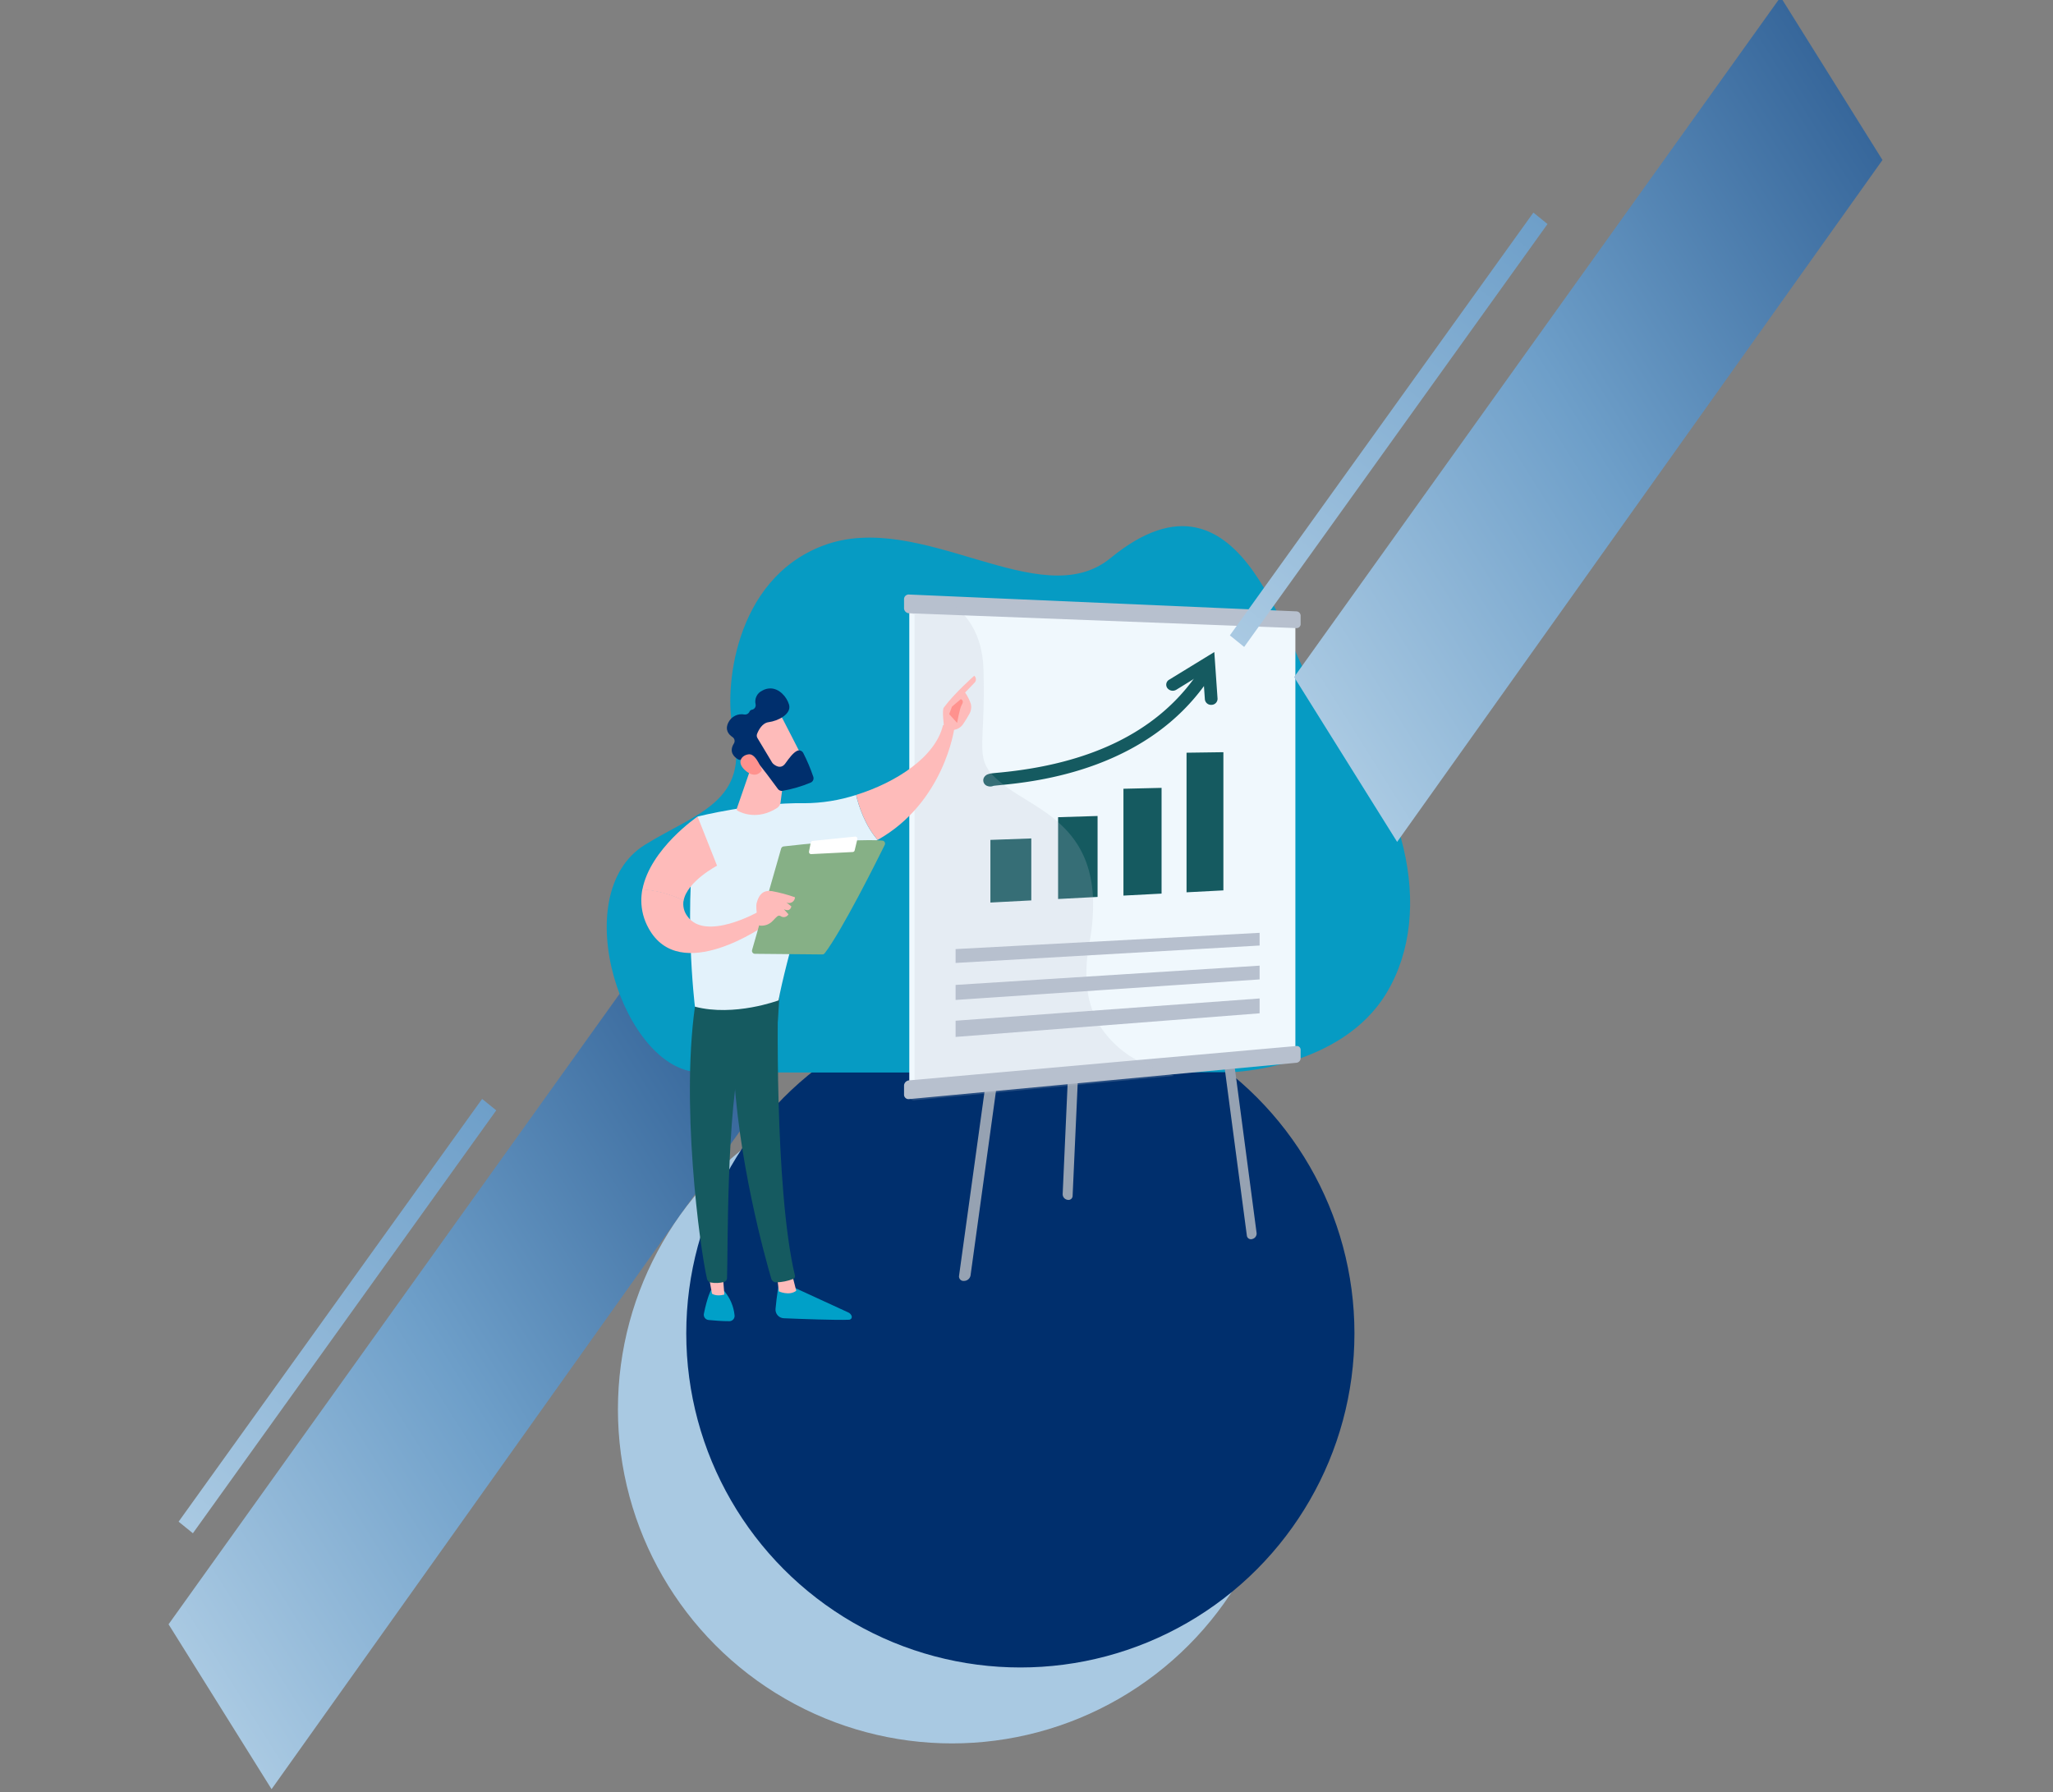 <svg xmlns="http://www.w3.org/2000/svg" xmlns:xlink="http://www.w3.org/1999/xlink" width="811.143" height="708.067"><rect width="100%" height="100%" fill="#808080" stroke="none"/><defs><clipPath id="e"><path data-name="Rectangle 8713" fill="none" d="M0 0h104.751v199.35H0z"/></clipPath><clipPath id="f"><path data-name="Path 36554" d="M267.765 1671.586a3.418 3.418 0 0 0 3.269 3.7c6.606.275 20.736.811 25.806.583a1.111 1.111 0 0 0 .978-1.522 2.49 2.49 0 0 0-1.273-1.342l-23.34-10.728-4.122-.667s-.885 5.011-1.319 9.972" transform="translate(-267.752 -1661.614)" fill="#00a0c8"/></clipPath><clipPath id="g"><path data-name="Path 36555" d="m270.817 1643 .711 5.994s4.089 1.9 6.881-.239l-1.693-6.681Z" transform="translate(-270.817 -1642.072)" fill="#febbba"/></clipPath><clipPath id="h"><path data-name="Path 36556" d="M180.638 1104.012s-1.634-41.115 0 1.449c1.462 38.092 12.669 77.968 15.008 85.927a2.006 2.006 0 0 0 1.989 1.439 20.289 20.289 0 0 0 6.664-1.354 1.164 1.164 0 0 0 .683-1.354c-8.182-34.3-6.84-110.847-6.533-112.413h-16.853Z" transform="translate(-179.912 -1077.702)" fill="#155a60"/></clipPath><clipPath id="i"><path data-name="Path 36557" d="M124.725 1684.066a2.086 2.086 0 0 0 1.835 2.5c2.181.214 5.539.49 8.229.472a2.079 2.079 0 0 0 2.058-2.319 17.536 17.536 0 0 0-4.094-9.617l-5.255-.285s-1.409 2.53-2.773 9.251" transform="translate(-124.683 -1674.815)" fill="#00a0c8"/></clipPath><clipPath id="j"><path data-name="Path 36558" d="m132.652 1634.458 1.662 9.064s1.643 1.223 4.893.336l-.793-9.752Z" transform="translate(-132.652 -1634.106)" fill="#febbba"/></clipPath><clipPath id="k"><path data-name="Path 36559" d="M99.551 1072.423c-6.692 40.385 1.451 99.817 4.2 111.45a1.814 1.814 0 0 0 1.465 1.377 12.179 12.179 0 0 0 5.234-.209 1.664 1.664 0 0 0 1.2-1.531c.368-9.4-.295-67.138 5.941-89.954a5.183 5.183 0 0 1 2-2.86l12.1-8.6.928-13.907Z" transform="translate(-96.975 -1068.187)" fill="#155a60"/></clipPath><clipPath id="l"><path data-name="Path 36560" d="M142.5 689.887c-20.054-.332-42.182 5.266-42.182 5.266-5.978 34.88-1.045 75.112-1.045 75.112 15.526 4.072 33.039-2.489 33.039-2.489 2.58-14.579 14.62-55.61 14.62-55.61a66.058 66.058 0 0 0 24.517-7.78c-5.07-5.877-7.461-13.356-8.5-17.777a67.291 67.291 0 0 1-20.451 3.278" transform="translate(-97.365 -686.609)" fill="#e3f2fb"/></clipPath><clipPath id="m"><path data-name="Path 36561" d="M462.9 546.594c-2.951 12.466-18.425 22.574-34.323 27.515 1.038 4.421 3.428 11.9 8.5 17.777 26.383-14.834 30.287-44.037 30.287-44.037a3.849 3.849 0 0 0-3.042-1.52 3.777 3.777 0 0 0-1.421.266" transform="translate(-428.573 -546.328)" fill="#febbba"/></clipPath><clipPath id="n"><path data-name="Path 36562" d="M602.227 461.452c-.768 1.047.013 6.549.063 7.834 1.405 2.68 3.793 1.682 3.586 1.027a5.322 5.322 0 0 0 4-2.359c.87-1.237 1.791-2.818 2.466-4.033a5.389 5.389 0 0 0 .537-3.965 18.611 18.611 0 0 0-2.245-4.438l3.845-4.005a1.886 1.886 0 0 0-.236-2.62s-7.925 6.986-12.013 12.56" transform="translate(-601.891 -448.892)" fill="#febbba"/></clipPath><clipPath id="o"><path data-name="Path 36563" d="m615.388 498.441-1.1 2.957 3.124 3.466s1.05-5.868 1.831-7.138.376-1.884-.351-2.255Z" transform="translate(-614.288 -495.471)" fill="none"/></clipPath><clipPath id="p"><path data-name="Path 36564" d="M2.156 758.618a44.332 44.332 0 0 1 16.284 4.365c1.385-7.62 13.22-13.811 13.22-13.811l-7.692-19.418S5.237 742.48 2.156 758.618" transform="translate(-2.156 -729.753)" fill="#febbba"/></clipPath><clipPath id="q"><path data-name="Path 36565" d="M0 879.905V880a22.56 22.56 0 0 0 2.848 10.865c12.43 22.871 46.236-1.264 46.236-1.264l-2.784-5.216s-21.031 11.955-28.127 1.747a8.061 8.061 0 0 1-1.463-6.235 44.119 44.119 0 0 0-16.283-4.389 23.806 23.806 0 0 0-.427 4.4" transform="translate(0 -875.508)" fill="#febbba"/></clipPath><clipPath id="r"><path data-name="Path 36566" d="M248.386 777.758a502.81 502.81 0 0 0-15.063 1.512 1.17 1.17 0 0 0-.989.842L220.856 820.2a1.173 1.173 0 0 0 1.117 1.5l26.631.248a1.178 1.178 0 0 0 .946-.465c6.812-8.916 20.416-36.133 23.723-42.823a1.173 1.173 0 0 0-.959-1.688c-1.507-.127-3.277-.182-5.218-.182-5.55 0-12.5.451-18.71.977" transform="translate(-220.81 -776.781)" fill="#86b086"/></clipPath><clipPath id="s"><path data-name="Path 36568" d="m352.764 769.715-16.808 1.706a.825.825 0 0 0-.727.666l-.685 3.571a.825.825 0 0 0 .852.98l16.424-.827a.825.825 0 0 0 .761-.632l1.069-4.449a.826.826 0 0 0-.8-1.018.846.846 0 0 0-.086 0" transform="translate(-334.528 -769.711)" fill="#fff"/></clipPath><clipPath id="t"><path data-name="Path 36569" d="M229.608 882.853c-.645 2.333.954 8.907.954 8.907a6.048 6.048 0 0 0 5.47-1.91c1.256-1.232 2-2.463 3.019-1.8a2.128 2.128 0 0 0 3.116-.717l-1.826-2.015c2.674 1.3 2.954-1.133 2.954-1.133l-1.963-1.519a2.384 2.384 0 0 0 3.414-2.058 60.9 60.9 0 0 0-9.079-2.421 7.075 7.075 0 0 0-1.125-.095c-3.275 0-4.352 2.652-4.934 4.76" transform="translate(-229.455 -878.093)" fill="#febbba"/></clipPath><clipPath id="u"><path data-name="Path 36570" d="m196.738 620.951-6.381 18.449a.665.665 0 0 0 .3.8c1.74.962 8.006 3.742 15.558-1.046a3.13 3.13 0 0 0 1.442-2.236l2.067-15.971Z" transform="translate(-190.32 -620.951)" fill="#febbba"/></clipPath><clipPath id="v"><path data-name="Path 36571" d="m204.968 525.427 12.584 17.682 11.649-5.623s-10.278-20.184-10.528-20.419a2.806 2.806 0 0 0-1.994-.776c-4.629 0-11.712 9.135-11.712 9.135" transform="translate(-204.968 -516.292)" fill="#febbba"/></clipPath><clipPath id="w"><path data-name="Path 36572" d="M184.787 474.98a4.76 4.76 0 0 0-2.658 5.453 1.8 1.8 0 0 1-1.459 2.118 1.229 1.229 0 0 0-.959.755 1.93 1.93 0 0 1-2.024 1.126 5.8 5.8 0 0 0-6.276 3.073c-1.549 3 .077 4.846 1.575 5.832a1.86 1.86 0 0 1 .575 2.526c-2.143 3.408.2 5.422 1.541 6.23a1.869 1.869 0 0 0 1.484.195c1.323-.38 4.258-.978 5.849.607 1.712 1.706 6.729 8.52 8.509 10.958a1.858 1.858 0 0 0 1.757.747 51.537 51.537 0 0 0 11.158-3.255 1.85 1.85 0 0 0 1.076-2.268 69.317 69.317 0 0 0-3.976-9.432 1.857 1.857 0 0 0-2.507-.825c-1.568.815-3.031 2.79-4.59 4.963-1.829 2.549-4.2.677-4.887.033a1.8 1.8 0 0 1-.319-.4l-5.81-9.685a1.861 1.861 0 0 1-.14-1.632c.573-1.481 2-4.315 4.593-4.645 3.535-.448 9.155-3.134 8.035-6.936-.878-2.982-3.776-6.395-7.41-6.394a6.464 6.464 0 0 0-3.138.854" transform="translate(-170.783 -474.126)" fill="#002f6d"/></clipPath><clipPath id="x"><path data-name="Path 36573" d="M201.207 605.52c-2.861.24-5.113 3.09-1.567 6.294 4.41 3.985 6.663.005 6.663.005s-2.155-6.305-4.942-6.306c-.051 0-.1 0-.154.007" transform="translate(-197.822 -605.513)" fill="none"/></clipPath><clipPath id="z"/><linearGradient id="c" x1=".5" x2=".5" y2="1" gradientUnits="objectBoundingBox"><stop offset="0" stop-color="#a9c9e2"/><stop offset=".483" stop-color="#6e9fc9"/><stop offset="1" stop-color="#37679b"/></linearGradient><linearGradient id="d" x1=".5" x2=".5" y2="1" gradientUnits="objectBoundingBox"><stop offset="0" stop-color="#a9c9e2"/><stop offset="1" stop-color="#6e9fc9"/></linearGradient><linearGradient id="a" x1="-10.819" y1="24.779" x2="-10.801" y2="24.779" gradientUnits="objectBoundingBox"><stop offset="0" stop-color="#febbba"/><stop offset="1" stop-color="#ff928e"/></linearGradient><linearGradient id="y" x1="-2.466" y1="15.739" x2="-2.452" y2="15.739" xlink:href="#a"/><filter id="b" x="315.86" y="322.014" width="28.027" height="22.761" filterUnits="userSpaceOnUse"><feOffset dy="3"/><feGaussianBlur stdDeviation="3" result="blur"/><feFlood flood-opacity=".161"/><feComposite operator="in" in2="blur"/><feComposite in="SourceGraphic"/></filter></defs><g data-name="Group 26494" transform="translate(-1108.857 -1523.232)"><path data-name="Path 47191" d="M-188.909 22772.113h65.191l125.989 305.379h-75.947l-126.841-305.379Z" transform="rotate(-122 -5185.5 12108.457)" fill="url(#c)"/><path data-name="Path 47194" d="M-199.419 22772.113h6.165l11.915 205.273h-7.182l-12-205.273Z" transform="scale(-1) rotate(39 34466.457 8931.43)" fill="url(#d)"/><circle data-name="Ellipse 5277" cx="132" cy="132" r="132" transform="translate(1353 1948)" fill="#a9c9e2"/><circle data-name="Ellipse 5278" cx="132" cy="132" r="132" transform="translate(1380 1918)" fill="#002f6d"/><g data-name="Group 26487"><path data-name="Path 36574" d="M1630.209 1798.403c-13.036-14.058-28.751-98.841-82.587-54.683-27.814 22.814-74.716-19.586-113.536-4.941-35.652 13.449-39.088 57.761-35.639 72.2 6.968 29.168-14.716 33.508-34.832 46.039-31.554 19.657-8.169 89.473 21.64 89.8s210.167 0 210.167 0 43.356-1.252 61.364-31.47c19.379-32.517 7.094-80.636-26.576-116.948" fill="#069bc3"/><path data-name="Path 36538" d="m1517.712 1827.231-.074-.008a2.153 2.153 0 0 0-2.426 1.746l-27.439 198.313a1.772 1.772 0 0 0 1.951 2h.076a2.642 2.642 0 0 0 2.515-2.129l27.267-197.694a2.026 2.026 0 0 0-1.87-2.23" fill="#96a2b2"/><path data-name="Path 36539" d="m1605.342 2010.369-24-181.767a1.954 1.954 0 0 0-2.21-1.645l-.067.009a1.941 1.941 0 0 0-1.715 2.153l24.145 182.29a1.624 1.624 0 0 0 2.137 1.318l.066-.017a2.237 2.237 0 0 0 1.648-2.34" fill="#96a2b2"/><path data-name="Path 36540" d="m1528.717 1995.033 8.206-183.161a1.954 1.954 0 0 1 2.06-1.829h.068a1.94 1.94 0 0 1 1.894 2l-8.3 183.694a1.624 1.624 0 0 1-2.016 1.5l-.065-.012a2.236 2.236 0 0 1-1.844-2.189" fill="#96a2b2"/><path data-name="Path 36541" d="M1620.664 1768.457v171.792l-56.526 5.148-96.017 8.762v-191.862l16.888.679Z" fill="#f0f8fd"/><path data-name="Path 36542" d="M1622.742 1766.446v3.369a1.577 1.577 0 0 1-1.66 1.56l-.592-.021-132.3-5.076-19.947-.763h-.123a2.069 2.069 0 0 1-2.079-1.893v-3.778a1.849 1.849 0 0 1 2.043-1.729l10.388.451 142.6 6.194a1.75 1.75 0 0 1 1.67 1.691" fill="#b7c0ce"/><path data-name="Path 36543" d="M1622.742 1937.96v3.369a1.852 1.852 0 0 1-1.66 1.775l-50.238 4.71-102.7 9.634a1.792 1.792 0 0 1-2.1-1.627v-3.778a2.163 2.163 0 0 1 2.043-1.994l.126-.009 88.83-7.885 63.393-5.621.642-.047a1.492 1.492 0 0 1 1.662 1.476" fill="#b7c0ce"/><path data-name="Path 36544" d="m1516.326 1878.955-16.162.844v-24.748l16.162-.579Z" fill="#155a60"/><path data-name="Path 36545" d="m1542.51 1877.584-15.6.814v-32.316l15.6-.475Z" fill="#155a60"/><path data-name="Path 36546" d="m1567.794 1876.269-15.065.786v-42.208l15.065-.351Z" fill="#155a60"/><path data-name="Path 36547" d="m1592.219 1874.995-14.558.76v-55.153l14.558-.2Z" fill="#155a60"/><path data-name="Path 36548" d="M1586.289 1787.316a2.608 2.608 0 0 0-3.458.755q-1.163 1.771-2.408 3.466c-15.5 21.073-40.982 33.557-76.816 36.931-1.168.109-2.091.194-2.774.282a6.931 6.931 0 0 0-1.7.392 2.814 2.814 0 0 0-1.573 1.409 2.354 2.354 0 0 0 1.51 3.234 3.088 3.088 0 0 0 1.1.173 3.23 3.23 0 0 0 1.189-.257c.523-.08 1.648-.19 2.736-.3 6.56-.641 21.7-2.113 37.929-8.155 18.193-6.771 32.4-17.181 42.517-30.964q1.347-1.827 2.593-3.74a2.269 2.269 0 0 0-.838-3.23" fill="#155a60"/><path data-name="Path 36549" d="M1587.401 1801.702a2.447 2.447 0 0 1-2.5-2.2l-.716-10.287-10.559 6.51a2.7 2.7 0 0 1-3.555-.665 2.259 2.259 0 0 1 .706-3.289l17.855-10.937 1.275 18.369a2.4 2.4 0 0 1-2.336 2.49c-.055 0-.11.005-.165.005" fill="#155a60"/><path data-name="Path 36550" d="m1606.534 1896.781-120.121 6.882v-5.479l120.121-6.421Z" fill="#b7c0ce"/><path data-name="Path 36551" d="m1606.534 1910.171-120.121 8.107v-5.936l120.121-7.612Z" fill="#b7c0ce"/><path data-name="Path 36552" d="m1606.534 1923.56-120.121 9.33v-6.4l120.121-8.794Z" fill="#b7c0ce"/><g data-name="Group 19538" opacity=".2" style="mix-blend-mode:multiply;isolation:isolate"><g data-name="Group 19537"><g data-name="Group 19536" clip-path="url(#e)" transform="translate(1468.124 1758.557)"><path data-name="Path 36553" d="M104.751 189.706 2.073 199.34A1.77 1.77 0 0 1 0 197.712v-3.778a2.109 2.109 0 0 1 1.987-1.994l.091-.009V7.407h-.061A2.01 2.01 0 0 1 0 5.514V1.736A1.849 1.849 0 0 1 2.043.007l10.388.451a32.947 32.947 0 0 1 6.47 4.415 29.478 29.478 0 0 1 3.218 3.3c4 4.824 6.862 11.485 7.175 20.685.974 28.721-3.444 34.595 3.787 42.18a35.323 35.323 0 0 0 3.635 3.238c.422.333.86.675 1.325 1.025 6.349 4.794 15.52 8.858 22.823 16.106 6.287 6.24 11.19 14.833 11.726 28.279a79.925 79.925 0 0 1-1.459 17.675q-.512 2.764-.792 5.329a58.539 58.539 0 0 0-.346 8.395 45.978 45.978 0 0 0 .544 5.7 37.722 37.722 0 0 0 2.087 7.779 33.521 33.521 0 0 0 3.01 5.928 40.276 40.276 0 0 0 15.376 13.564 69.493 69.493 0 0 0 7.029 3.251c2.272.907 4.532 1.7 6.712 2.408" fill="#b7c0ce"/></g></g></g><path data-name="Rectangle 8714" fill="none" d="M1362.234 1701.307h303.765v343.892h-303.765z"/><g data-name="Group 19542"><g data-name="Group 19541" clip-path="url(#f)" transform="translate(1415.257 2030.362)"><path data-name="Rectangle 8715" fill="#00a0c8" d="m-7.373 7.85 21.19-23.049 23.75 21.835-21.19 23.048z"/></g></g><g data-name="Group 19544"><g data-name="Group 19543" clip-path="url(#g)" transform="translate(1415.865 2026.49)"><path data-name="Rectangle 8716" fill="#febbba" d="M0 0h7.592v8.823H0z"/></g></g><g data-name="Group 19546"><g data-name="Group 19545" clip-path="url(#h)" transform="translate(1397.863 1914.729)"><path data-name="Rectangle 8717" fill="#155a60" d="M-.908-14.804h26.111v129.96H-.908z"/></g></g><g data-name="Group 19548"><g data-name="Group 19547" clip-path="url(#i)" transform="translate(1386.924 2032.973)"><path data-name="Rectangle 8718" fill="#00a0c8" d="M-6.302 6.633 5.53-6.237 18.412 5.607 6.58 18.477z"/></g></g><g data-name="Group 19550"><g data-name="Group 19549" clip-path="url(#j)" transform="translate(1388.503 2024.92)"><path data-name="Rectangle 8719" fill="#febbba" d="M0 0h6.555v10.639H0z"/></g></g><g data-name="Group 19552"><g data-name="Group 19551" clip-path="url(#k)" transform="translate(1381.438 1912.848)"><path data-name="Rectangle 8720" fill="#155a60" d="M-4.116 0h39.754v117.433H-4.116z"/></g></g><g data-name="Group 19554"><g data-name="Group 19553" clip-path="url(#l)" transform="translate(1381.515 1837.281)"><path data-name="Rectangle 8721" fill="#e3f2fb" d="m-45.427 55.074 71.097-92.31 90.778 69.917-71.098 92.31z"/></g></g><g data-name="Group 19556"><g data-name="Group 19555" clip-path="url(#m)" transform="translate(1447.106 1809.5)"><path data-name="Rectangle 8722" fill="#febbba" d="M0 0h38.786v45.557H0z"/></g></g><g data-name="Group 19558"><g data-name="Group 19557" clip-path="url(#n)" transform="translate(1481.429 1790.199)"><path data-name="Rectangle 8723" fill="#febbba" d="M-8.931 19.338 1.845-5.189l20.323 8.93-10.776 24.526z"/></g></g><g data-name="Group 19560"><g data-name="Group 19559" clip-path="url(#o)" transform="translate(1483.885 1799.432)"><path data-name="Rectangle 8724" transform="rotate(-56.96 3.937 7.257)" fill="url(#a)" d="M0 0h11.001v9.929H0z"/></g></g><g data-name="Group 19562"><g data-name="Group 19561" clip-path="url(#p)" transform="translate(1362.66 1845.826)"><path data-name="Rectangle 8725" fill="#febbba" d="m-16.063 20.861 27.045-35.123 34.585 26.63-27.045 35.123z"/></g></g><g data-name="Group 19564"><g data-name="Group 19563" clip-path="url(#q)" transform="translate(1362.234 1874.543)"><path data-name="Rectangle 8726" fill="#febbba" d="M0 0h49.084v38.228H0z"/></g></g><g data-name="Group 19566"><g data-name="Group 19565" clip-path="url(#r)" transform="translate(1405.962 1855.135)"><path data-name="Rectangle 8727" fill="#86b086" d="m-10.416 2.46 60.36-14.487 13.135 54.728-60.36 14.487z"/></g></g><g data-name="Group 19570"><g data-name="Group 19569" clip-path="url(#s)" transform="translate(1428.482 1853.74)"><path data-name="Rectangle 8729" fill="#fff" d="M-3.19 5.043 5.225-8.63 22.35 1.91l-8.414 13.673z"/></g></g><g data-name="Group 19572"><g data-name="Group 19571" clip-path="url(#t)" transform="translate(1407.674 1875.201)"><path data-name="Rectangle 8730" fill="#febbba" d="M-.492 0h15.783v14.049H-.492z"/></g></g><g data-name="Group 19574"><g data-name="Group 19573" clip-path="url(#u)" transform="translate(1399.924 1824.276)"><path data-name="Rectangle 8731" fill="#febbba" d="M-9.658 17.841 4.297-8.121 28.996 5.154 15.04 31.117z"/></g></g><g data-name="Group 19576"><g data-name="Group 19575" clip-path="url(#v)" transform="translate(1402.824 1803.555)"><path data-name="Rectangle 8732" fill="#febbba" d="m-4.429.753 27.982-4.755 5.11 30.068L.68 30.82z"/></g></g><g data-name="Group 19578"><g data-name="Group 19577" clip-path="url(#w)" transform="translate(1396.054 1795.203)"><path data-name="Rectangle 8733" fill="#002f6d" d="m-21.169 21.508 36.863-39.159L54.69 19.06 17.828 58.22z"/></g></g><g data-name="Group 19580"><g data-name="Group 19579" clip-path="url(#x)" transform="translate(1401.409 1821.223)"><path data-name="Rectangle 8734" transform="rotate(-37.06 2.235 11.817)" fill="url(#y)" d="M0 0h14.345v14.36H0z"/></g></g><path data-name="Rectangle 8735" fill="none" d="M1362.234 1701.307h303.765V2045.2h-303.765z"/><g data-name="Group 19568"><g data-name="Group 19567" clip-path="url(#z)" transform="translate(1433.718 1851.246)"><path data-name="Rectangle 8728" fill="#fff" d="m-2.227 3.49 4.95-8.048 9.553 5.876-4.95 8.048z"/></g></g></g><path data-name="Path 47192" d="M-188.909 22772.113h65.191l125.989 305.379h-75.947l-126.841-305.379Z" transform="rotate(-122 -5066.866 11798.084)" fill="url(#c)"/><path data-name="Path 47193" d="M-199.419 22772.113h6.165l11.915 205.273h-7.182l-12-205.273Z" transform="scale(-1) rotate(39 33764.375 8520.044)" fill="url(#d)"/></g></svg>
